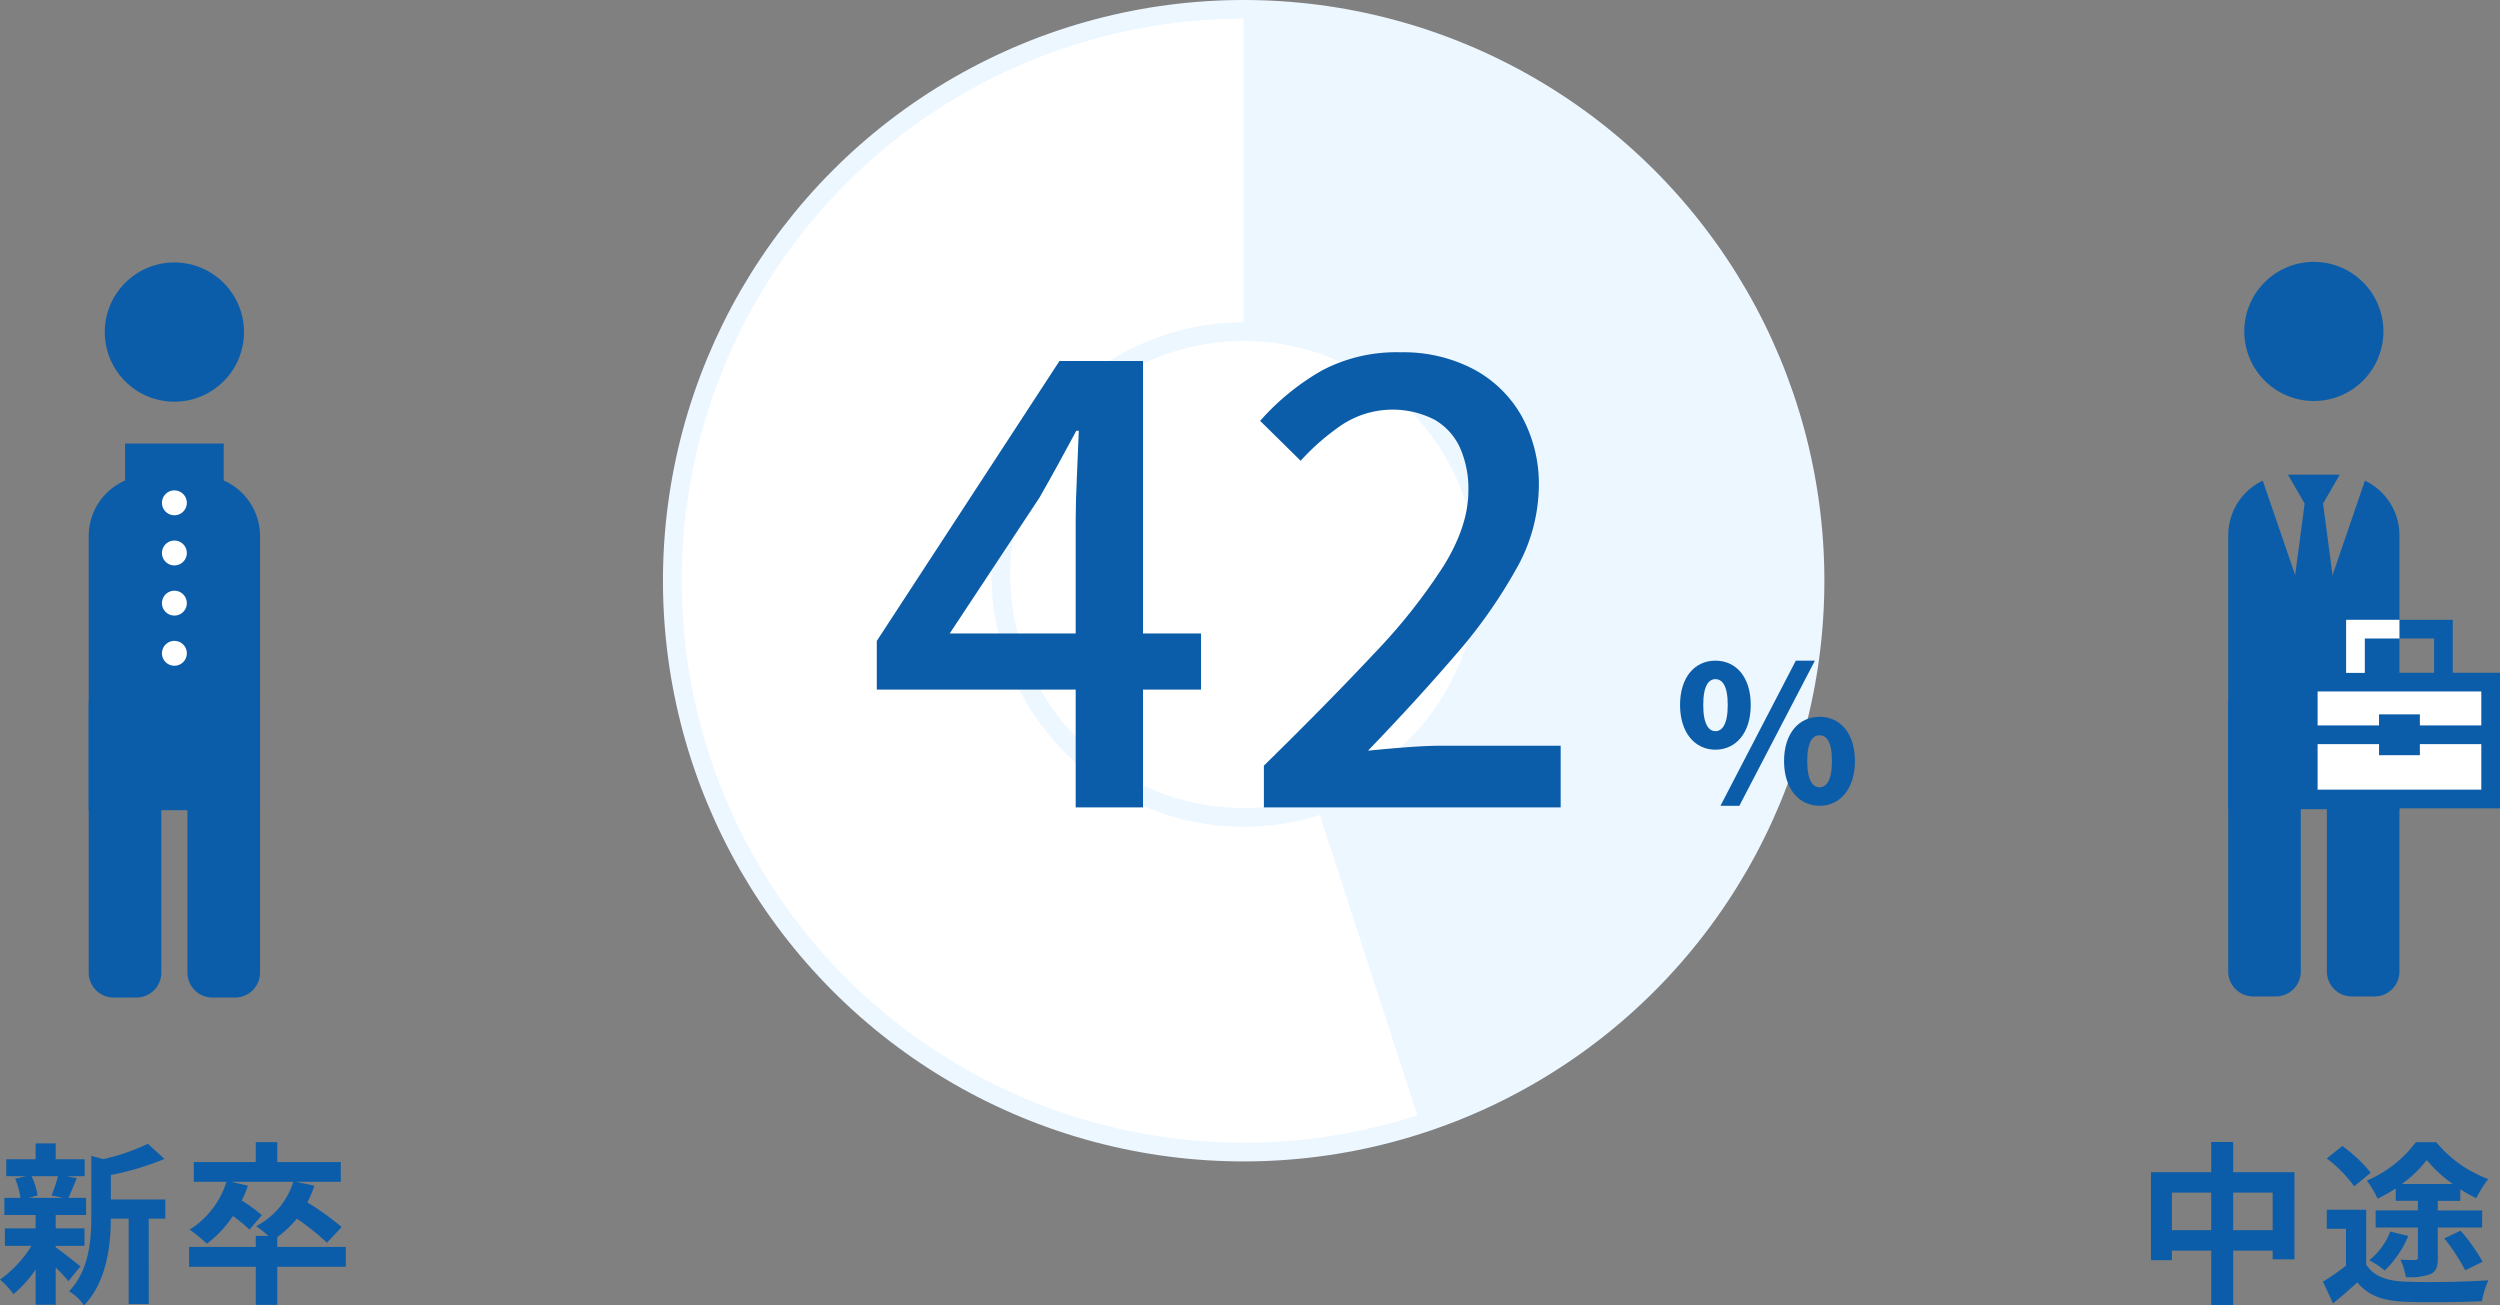 <svg xmlns="http://www.w3.org/2000/svg" xmlns:xlink="http://www.w3.org/1999/xlink" width="400.968" height="209.371" viewBox="0 0 400.968 209.371">
  <rect x="0" y="0" width="400.968" height="209.371" fill="#808080" stroke="none"/>
  <defs>
    <clipPath id="clip-path">
      <rect id="長方形_66073" data-name="長方形 66073" width="186.278" height="186.278" fill="none"/>
    </clipPath>
    <clipPath id="clip-path-2">
      <rect id="長方形_66072" data-name="長方形 66072" width="109.685" height="73" fill="#0c5da9"/>
    </clipPath>
    <clipPath id="clip-path-3">
      <rect id="長方形_57553" data-name="長方形 57553" width="27.481" height="117.904" fill="none"/>
    </clipPath>
    <clipPath id="clip-path-4">
      <rect id="長方形_57551" data-name="長方形 57551" width="27.461" height="117.818" transform="translate(0 0)" fill="none"/>
    </clipPath>
  </defs>
  <g id="img_tyuto" transform="translate(-230.532 -1948)">
    <g id="グループ_35743" data-name="グループ 35743" transform="translate(13 -29)">
      <g id="グループ_35817" data-name="グループ 35817" transform="translate(323.861 1977)">
        <g id="グループ_35817-2" data-name="グループ 35817" clip-path="url(#clip-path)">
          <path id="パス_122789" data-name="パス 122789" d="M186.138,93.139a93,93,0,1,1-93-93,93,93,0,0,1,93,93" fill="#fff"/>
          <path id="パス_122790" data-name="パス 122790" d="M19.218,36.707c-.237.31-.475.618-.708.93.232-.312.472-.62.708-.93" fill="#edf7ff"/>
          <path id="パス_122791" data-name="パス 122791" d="M1.793,75.618A93.453,93.453,0,0,1,18.47,37.693,92.54,92.54,0,0,0,1.793,75.618" fill="#edf7ff"/>
          <path id="パス_122792" data-name="パス 122792" d="M11.326,137.4c.048.088.1.175.145.262-.048-.087-.1-.174-.145-.262" fill="#edf7ff"/>
          <path id="パス_122793" data-name="パス 122793" d="M10.133,135.116c.2.4.416.807.626,1.208-.21-.4-.421-.8-.626-1.208" fill="#edf7ff"/>
          <path id="パス_122794" data-name="パス 122794" d="M1.15,106.877c.037.25.074.5.113.75-.04-.25-.075-.5-.113-.75" fill="#edf7ff"/>
          <path id="パス_122795" data-name="パス 122795" d="M4.689,121.884a93.809,93.809,0,0,1-2.93-11.4,92.328,92.328,0,0,0,8.229,24.344,93.813,93.813,0,0,1-5.3-12.942" fill="#edf7ff"/>
          <path id="パス_122796" data-name="パス 122796" d="M93.139.139h0c-1.115,0-2.224.027-3.33.066,1.109-.04,2.22-.066,3.331-.066" fill="#edf7ff"/>
          <path id="パス_122797" data-name="パス 122797" d="M1.437,108.675q.138.822.29,1.638c-.1-.546-.2-1.092-.29-1.638" fill="#edf7ff"/>
          <path id="パス_122798" data-name="パス 122798" d="M45.107,172.789A92.513,92.513,0,0,0,67.3,182.5a93.529,93.529,0,0,1-22.189-9.708" fill="#edf7ff"/>
          <path id="パス_122799" data-name="パス 122799" d="M1.628,76.479c-.042.231-.08.462-.12.693.04-.231.078-.462.12-.693" fill="#edf7ff"/>
          <path id="パス_122800" data-name="パス 122800" d="M47.58,12.05A93.234,93.234,0,0,1,89.2.227,92.483,92.483,0,0,0,47.58,12.05" fill="#edf7ff"/>
          <path id="パス_122801" data-name="パス 122801" d="M43.99,172.1c.356.222.711.446,1.07.663-.359-.217-.714-.441-1.07-.663" fill="#edf7ff"/>
          <path id="パス_122802" data-name="パス 122802" d="M121.872,181.608q-1.087.353-2.177.677,1.094-.326,2.177-.677" fill="#edf7ff"/>
          <path id="パス_122803" data-name="パス 122803" d="M117.015,183.039c-.461.123-.921.239-1.382.354.462-.115.923-.232,1.382-.354" fill="#edf7ff"/>
          <path id="パス_122804" data-name="パス 122804" d="M93.14.139v93L121.884,181.6A93.011,93.011,0,0,0,93.14.139" fill="#edf7ff"/>
          <path id="パス_122805" data-name="パス 122805" d="M119.493,182.345c-.627.186-1.255.362-1.883.534q.945-.258,1.883-.534" fill="#edf7ff"/>
          <path id="パス_122806" data-name="パス 122806" d="M47.028,12.359c-.267.153-.531.31-.8.465.266-.155.529-.313.8-.465" fill="#edf7ff"/>
          <path id="パス_122807" data-name="パス 122807" d="M114.457,183.68c-.236.056-.471.108-.707.162q.354-.079.707-.162" fill="#edf7ff"/>
          <path id="パス_122808" data-name="パス 122808" d="M42.846,171.378c.065.042.13.086.195.127-.065-.041-.13-.085-.195-.127" fill="#edf7ff"/>
          <path id="パス_122809" data-name="パス 122809" d="M67.55,182.573c.285.082.573.157.86.236-.287-.079-.574-.154-.86-.236" fill="#edf7ff"/>
          <circle id="楕円形_1475" data-name="楕円形 1475" cx="91.639" cy="91.639" r="91.639" transform="translate(1.5 1.5)" fill="none" stroke="#edf7ff" stroke-width="3"/>
          <path id="パス_122810" data-name="パス 122810" d="M132.092,92.144A38.953,38.953,0,1,1,93.139,53.191a38.953,38.953,0,0,1,38.953,38.953" fill="#fff"/>
          <circle id="楕円形_1476" data-name="楕円形 1476" cx="38.953" cy="38.953" r="38.953" transform="translate(54.186 53.191)" fill="none" stroke="#edf7ff" stroke-width="3"/>
        </g>
      </g>
      <g id="グループ_35814" data-name="グループ 35814" transform="translate(358.157 2033.5)">
        <g id="グループ_35816" data-name="グループ 35816" clip-path="url(#clip-path-2)">
          <path id="パス_122787" data-name="パス 122787" d="M31.9,73V27q0-3,.2-7.25t.3-7.15H32q-1.4,2.6-2.85,5.25T26.1,23.3L11.7,45.1H52v9H0V46.3L29.3,1.4H42.7V73Z" fill="#0c5da9"/>
          <path id="パス_122788" data-name="パス 122788" d="M62.086,73V66.3q10.3-10.1,17.649-17.95a91.8,91.8,0,0,0,11.25-14.2q3.9-6.348,3.9-11.949a16.218,16.218,0,0,0-1.351-6.9,9.936,9.936,0,0,0-4.1-4.5,14.79,14.79,0,0,0-14.85.849,37.257,37.257,0,0,0-6.6,5.75l-6.5-6.4a38.882,38.882,0,0,1,9.951-8.1A25.591,25.591,0,0,1,83.985,0a24.254,24.254,0,0,1,11.7,2.7,19.217,19.217,0,0,1,7.75,7.55,22.629,22.629,0,0,1,2.75,11.35,27.441,27.441,0,0,1-3.651,13.2,81.054,81.054,0,0,1-9.849,13.9q-6.2,7.2-13.9,15.2,2.9-.3,6.151-.549t5.95-.25h18.8V73Z" fill="#0c5da9"/>
        </g>
      </g>
    </g>
    <path id="パス_122579" data-name="パス 122579" d="M9.828-18.228a20.929,20.929,0,0,1-1.036,3.08l1.848.392H5.152l1.4-.392a11.04,11.04,0,0,0-.952-3.08ZM9.464-7.056h4.62v-2.8H9.464v-2.156h4.872v-2.744H11.508c.392-.84.84-1.96,1.344-3.164l-1.624-.308h2.884v-2.716H9.464v-2.548H6.244v2.548H1.54v2.716H4.676l-1.708.392a12.971,12.971,0,0,1,.84,3.08H1.232v2.744H6.244v2.156H1.316v2.8H5.572a18.37,18.37,0,0,1-5.04,5.4A12.306,12.306,0,0,1,2.688.7,19.778,19.778,0,0,0,6.244-3.248V2.38h3.22V-3.584A26.2,26.2,0,0,1,11.508-1.4L13.44-3.78c-.644-.5-2.968-2.352-3.976-3.052ZM27.048-14.5H18.312v-3.92A45.374,45.374,0,0,0,26.908-21l-2.66-2.436a32.955,32.955,0,0,1-7.14,2.464L15.176-21.5v9.688c0,3.864-.336,8.624-3.556,12.04A7.673,7.673,0,0,1,14,2.492c3.7-3.836,4.284-9.744,4.312-13.916h2.856V2.268h3.22V-11.424h2.66ZM56-6.888H45V-8.456a16.475,16.475,0,0,0,3.136-2.968A40.508,40.508,0,0,1,52.976-7.56l2.352-2.52a43.793,43.793,0,0,0-5.488-3.948,19.322,19.322,0,0,0,1.12-2.688l-2.968-.616h7.2V-20.5H45v-3.192H41.552V-20.5h-9.94v3.164h5.236A13.891,13.891,0,0,1,30.94-9.66a22.634,22.634,0,0,1,2.772,2.268,18.214,18.214,0,0,0,4.172-4.452,22.716,22.716,0,0,1,2.66,2.184l1.988-2.324a27.684,27.684,0,0,0-3.22-2.352,17.706,17.706,0,0,0,.98-2.38l-2.66-.616h9.94a12.024,12.024,0,0,1-5.964,7.112,15.918,15.918,0,0,1,1.96,1.568H41.552v1.764h-10.7V-3.7h10.7v6.1H45V-3.7H56Z" transform="translate(230 2154.879)" fill="#0c5da9"/>
    <path id="パス_122578" data-name="パス 122578" d="M15.708-9.576V-15.6h6.328v6.02Zm-9.828,0V-15.6h6.3v6.02Zm9.828-9.3v-4.844H12.18v4.844H2.52V-4.76H5.88V-6.3h6.3V2.436h3.528V-6.3h6.328v1.4h3.5V-18.872Zm27.048,1.9a20.282,20.282,0,0,0,4-3.836,21.481,21.481,0,0,0,4.172,3.836Zm-.98,2.688h3.556v1.54H38.556V-10h6.776v4.788c0,.308-.112.42-.476.42-.28,0-1.372,0-2.324-.056a11.182,11.182,0,0,1,.868,2.8,9.708,9.708,0,0,0,3.948-.476c.952-.448,1.176-1.2,1.176-2.6V-10h7.112V-12.74H48.524v-1.54h3.612v-1.848A23.858,23.858,0,0,0,54.684-14.7a20.954,20.954,0,0,1,1.932-3.08,19.62,19.62,0,0,1-8.344-5.908H45a19.061,19.061,0,0,1-7.868,6.16,14.812,14.812,0,0,1,1.736,2.912,27.579,27.579,0,0,0,2.912-1.652ZM49.56-8.26a30.661,30.661,0,0,1,3.36,5.124l2.8-1.372a30.429,30.429,0,0,0-3.528-4.984ZM40.908-9.352a11.2,11.2,0,0,1-3.36,4.592,17.185,17.185,0,0,1,2.464,1.652,16.336,16.336,0,0,0,3.78-5.544Zm-3.136-9.436a23.335,23.335,0,0,0-4.564-4.284l-2.492,1.988a21.254,21.254,0,0,1,4.4,4.48Zm-.728,5.936H30.716V-9.8H33.8v5.908a37.218,37.218,0,0,1-3.7,2.576l1.624,3.472C33.208.98,34.412-.112,35.616-1.2,37.436.98,39.76,1.764,43.232,1.9c3.36.14,8.988.084,12.376-.084a14.245,14.245,0,0,1,1.036-3.36c-3.724.28-10.08.364-13.356.224-2.94-.112-5.068-.868-6.244-2.744Z" transform="translate(573 2154.879)" fill="#0c5da9"/>
    <path id="パス_122577" data-name="パス 122577" d="M6.66-8.76c3.3,0,5.67-2.7,5.67-7.17,0-4.5-2.37-7.11-5.67-7.11-3.27,0-5.67,2.61-5.67,7.11C.99-11.46,3.39-8.76,6.66-8.76Zm0-2.97c-1.05,0-1.95-1.08-1.95-4.2,0-3.15.9-4.14,1.95-4.14,1.08,0,1.98.99,1.98,4.14C8.64-12.81,7.74-11.73,6.66-11.73ZM23.37.24c3.27,0,5.67-2.7,5.67-7.17,0-4.5-2.4-7.11-5.67-7.11s-5.7,2.61-5.7,7.11C17.67-2.46,20.1.24,23.37.24Zm0-2.97c-1.08,0-1.98-1.08-1.98-4.2,0-3.15.9-4.14,1.98-4.14s1.98.99,1.98,4.14C25.35-3.81,24.45-2.73,23.37-2.73ZM7.47.24H10.5L22.62-23.04H19.56Z" transform="translate(499 2077)" fill="#0c5da9"/>
    <g id="グループ_33144" data-name="グループ 33144" transform="translate(244.76 1990.094)">
      <g id="グループ_33143" data-name="グループ 33143" transform="translate(0 0)" clip-path="url(#clip-path-3)">
        <path id="パス_122396" data-name="パス 122396" d="M24.906,11.167A11.166,11.166,0,1,1,13.739,0,11.167,11.167,0,0,1,24.906,11.167" transform="translate(0.002 0)" fill="#0c5da9"/>
        <path id="パス_122397" data-name="パス 122397" d="M27.481,87.823H0V43.861a9.726,9.726,0,0,1,9.725-9.727h8.029a9.726,9.726,0,0,1,9.727,9.725V87.823Z" transform="translate(0 0.025)" fill="#0c5da9"/>
        <path id="パス_122398" data-name="パス 122398" d="M0,70.356H11.648V113.85a4,4,0,0,1-4,4H4a4,4,0,0,1-4-4Z" transform="translate(0 0.051)" fill="#0c5da9"/>
        <path id="パス_122399" data-name="パス 122399" d="M15.821,70.356H27.466V113.85a4,4,0,0,1-4,4H19.822a4,4,0,0,1-4-4Z" transform="translate(0.012 0.051)" fill="#0c5da9"/>
        <rect id="長方形_57552" data-name="長方形 57552" width="15.825" height="6.057" transform="translate(5.83 29.044)" fill="#0c5da9"/>
        <path id="パス_122400" data-name="パス 122400" d="M15.727,38.526a1.993,1.993,0,1,1-1.993-1.993,1.994,1.994,0,0,1,1.993,1.993" transform="translate(0.009 0.027)" fill="#fff"/>
        <path id="パス_122401" data-name="パス 122401" d="M15.727,46.566a1.993,1.993,0,1,1-1.993-1.993,1.994,1.994,0,0,1,1.993,1.993" transform="translate(0.009 0.033)" fill="#fff"/>
        <path id="パス_122402" data-name="パス 122402" d="M15.727,54.605a1.993,1.993,0,1,1-1.993-1.993,1.994,1.994,0,0,1,1.993,1.993" transform="translate(0.009 0.038)" fill="#fff"/>
        <path id="パス_122403" data-name="パス 122403" d="M15.727,62.644a1.993,1.993,0,1,1-1.993-1.993,1.994,1.994,0,0,1,1.993,1.993" transform="translate(0.009 0.044)" fill="#fff"/>
      </g>
    </g>
    <g id="グループ_35391" data-name="グループ 35391" transform="translate(2.952 -0.061)">
      <g id="グループ_33142" data-name="グループ 33142" transform="translate(584.96 1990.061)">
        <g id="グループ_33141" data-name="グループ 33141" clip-path="url(#clip-path-4)">
          <path id="パス_122390" data-name="パス 122390" d="M24.89,11.159A11.158,11.158,0,1,1,13.731,0,11.159,11.159,0,0,1,24.89,11.159" fill="#0c5da9"/>
          <path id="パス_122391" data-name="パス 122391" d="M0,70.356H11.64v43.462a4,4,0,0,1-4,4H4a4,4,0,0,1-4-4Z" fill="#0c5da9"/>
          <path id="パス_122392" data-name="パス 122392" d="M15.821,70.356H27.458v43.462a4,4,0,0,1-4,4H19.819a4,4,0,0,1-4-4Z" fill="#0c5da9"/>
          <path id="パス_122393" data-name="パス 122393" d="M17.742,34.134h0Z" fill="#00488f"/>
          <path id="パス_122394" data-name="パス 122394" d="M21.924,35.09l-8.192,23.9L5.539,35.089A9.708,9.708,0,0,0,0,43.854v43.93H27.461V43.852a9.711,9.711,0,0,0-5.537-8.762" fill="#0c5da9"/>
          <path id="パス_122395" data-name="パス 122395" d="M17.887,34.134H9.577l2.677,4.636L9.738,57.778A1.076,1.076,0,0,0,10.8,58.995H16.66a1.076,1.076,0,0,0,1.066-1.217L15.21,38.77Z" fill="#0c5da9"/>
        </g>
      </g>
      <g id="グループ_33162" data-name="グループ 33162" transform="translate(390.099 417.873)">
        <rect id="長方形_57557" data-name="長方形 57557" width="29.253" height="18.747" transform="translate(207.696 1639.589)" fill="#fff" stroke="#0c5da9" stroke-miterlimit="10" stroke-width="3"/>
        <path id="パス_122412" data-name="パス 122412" d="M23.182,69.493V61H9.071v8.492" transform="translate(206.196 1570.096)" fill="none" stroke="#0c5da9" stroke-miterlimit="10" stroke-width="3"/>
        <path id="パス_122419" data-name="パス 122419" d="M9.071,68.015V61h7.056" transform="translate(206.196 1570.096)" fill="none" stroke="#fff" stroke-miterlimit="10" stroke-width="3"/>
        <rect id="長方形_57558" data-name="長方形 57558" width="6.551" height="6.551" transform="translate(219.047 1644.761)" fill="#0c5da9"/>
        <line id="線_43210" data-name="線 43210" x2="29.253" transform="translate(207.696 1648.036)" fill="none" stroke="#0c5da9" stroke-miterlimit="10" stroke-width="3"/>
      </g>
    </g>
  </g>
</svg>
